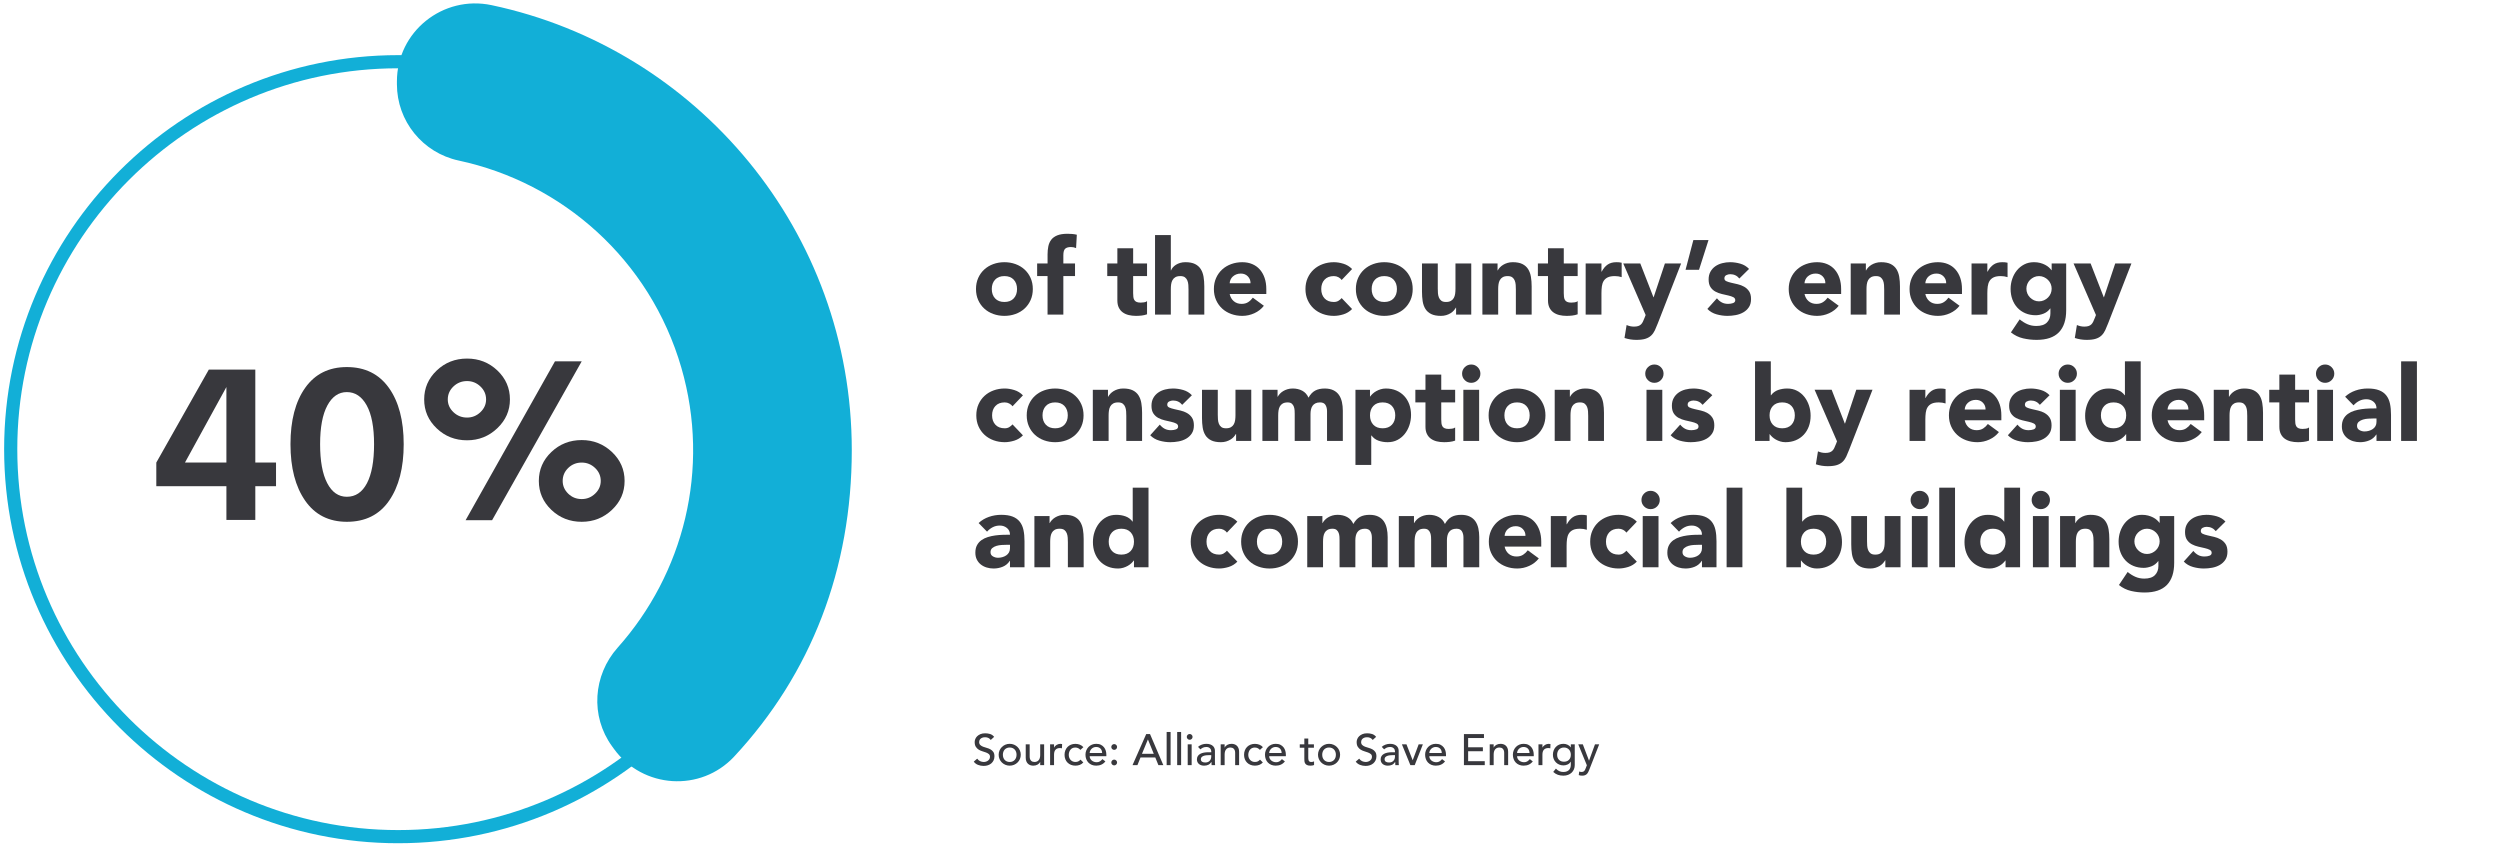 <?xml version="1.0" encoding="UTF-8"?> <svg xmlns="http://www.w3.org/2000/svg" id="a" width="570" height="195.427" viewBox="0 0 570 195.427"><defs><style>.b{fill:#12afd7;}.c{fill:#38383d;}</style></defs><path class="b" d="M90.496,18.575v.631c0,8.4,5.877,15.642,14.091,17.401,23.527,5.038,43.598,22.511,50.764,47.239,6.715,23.173,.452,47.026-14.505,63.793-5.641,6.324-6.28,15.655-1.299,22.511l.454,.625c6.566,9.038,19.774,9.895,27.389,1.721,17.537-18.824,26.817-42.78,26.817-69.859,0-49.875-35.206-91.527-82.122-101.461-11.11-2.352-21.589,6.043-21.589,17.399Z"></path><path class="b" d="M90.785,192.257C41.246,192.257,.942,151.953,.942,102.413S41.246,12.57,90.785,12.57s89.843,40.304,89.843,89.843-40.304,89.843-89.843,89.843Zm0-176.687C42.9,15.57,3.942,54.528,3.942,102.413s38.958,86.843,86.843,86.843,86.843-38.958,86.843-86.843S138.671,15.57,90.785,15.57Z"></path><g><path class="c" d="M62.934,105.465v5.391h-4.723v7.694h-6.591v-7.694h-15.983v-5.391l11.974-21.198h10.6v21.198h4.723Zm-20.762,0h9.447v-17.221l-9.447,17.221Z"></path><path class="c" d="M66.229,101.278c0-5.408,1.116-9.691,3.35-12.85,2.233-3.158,5.401-4.737,9.502-4.737,4.138,0,7.332,1.579,9.584,4.737,2.252,3.158,3.378,7.441,3.378,12.85,0,5.374-1.108,9.666-3.323,12.876-2.216,3.211-5.429,4.816-9.639,4.816-4.101,0-7.269-1.605-9.502-4.816-2.234-3.21-3.35-7.502-3.35-12.876Zm8.403-8.819c-1.099,2.041-1.648,4.981-1.648,8.819s.54,6.796,1.62,8.872c1.08,2.076,2.572,3.114,4.476,3.114,1.977,0,3.506-1.029,4.586-3.088,1.08-2.058,1.62-5.025,1.62-8.898s-.558-6.822-1.675-8.846c-1.117-2.023-2.628-3.036-4.531-3.036-1.868,0-3.35,1.021-4.449,3.062Z"></path><path class="c" d="M99.568,97.666c-1.904-1.814-2.856-4.012-2.856-6.595s.952-4.78,2.856-6.595c1.903-1.814,4.21-2.722,6.92-2.722s5.016,.908,6.92,2.722c1.903,1.815,2.856,4.013,2.856,6.595,0,2.547-.961,4.737-2.883,6.569-1.923,1.832-4.221,2.748-6.893,2.748-2.71,0-5.017-.907-6.92-2.722Zm2.526-6.595c0,1.117,.43,2.085,1.291,2.905,.86,.82,1.895,1.23,3.103,1.23,1.171,0,2.188-.41,3.048-1.23,.86-.82,1.291-1.788,1.291-2.905,0-1.152-.431-2.137-1.291-2.957-.861-.82-1.877-1.23-3.048-1.23-1.208,0-2.243,.41-3.103,1.23-.861,.821-1.291,1.806-1.291,2.957Zm4.064,27.532l20.377-36.221h6.097l-20.432,36.221h-6.042Zm19.553-2.355c-1.904-1.814-2.856-4.012-2.856-6.595s.952-4.78,2.856-6.595c1.903-1.814,4.21-2.722,6.92-2.722,2.672,0,4.971,.908,6.893,2.722,1.922,1.815,2.883,4.013,2.883,6.595s-.961,4.781-2.883,6.595c-1.923,1.815-4.221,2.722-6.893,2.722-2.71,0-5.017-.907-6.92-2.722Zm2.581-6.595c0,1.117,.42,2.085,1.263,2.905,.842,.821,1.868,1.23,3.076,1.23,1.171,0,2.188-.409,3.048-1.23,.86-.82,1.291-1.788,1.291-2.905,0-1.152-.431-2.137-1.291-2.957-.861-.819-1.877-1.23-3.048-1.23-1.208,0-2.234,.411-3.076,1.23-.843,.821-1.263,1.806-1.263,2.957Z"></path></g><g><path class="c" d="M222.525,65.9c0-.928,.168-1.768,.504-2.52,.336-.752,.796-1.395,1.38-1.932,.584-.536,1.272-.948,2.064-1.236s1.636-.432,2.532-.432c.895,0,1.739,.144,2.531,.432s1.48,.7,2.064,1.236c.584,.537,1.044,1.18,1.38,1.932,.336,.752,.504,1.592,.504,2.52,0,.928-.168,1.768-.504,2.52-.336,.752-.796,1.396-1.38,1.932s-1.272,.948-2.064,1.236c-.792,.288-1.636,.432-2.531,.432-.896,0-1.74-.144-2.532-.432-.792-.288-1.48-.7-2.064-1.236s-1.044-1.18-1.38-1.932c-.336-.752-.504-1.592-.504-2.52Zm3.601,0c0,.88,.252,1.592,.756,2.136s1.212,.816,2.124,.816,1.62-.272,2.124-.816,.756-1.256,.756-2.136c0-.88-.252-1.592-.756-2.136s-1.212-.816-2.124-.816-1.62,.273-2.124,.816-.756,1.256-.756,2.136Z"></path><path class="c" d="M238.844,62.948h-2.376v-2.88h2.376v-2.064c0-.64,.057-1.244,.169-1.812,.111-.568,.327-1.068,.647-1.5s.78-.771,1.38-1.02c.601-.248,1.388-.372,2.364-.372,.368,0,.728,.016,1.08,.048,.352,.032,.696,.088,1.032,.168l-.168,3.048c-.209-.08-.4-.14-.576-.18-.177-.04-.376-.06-.601-.06-.575,0-1.008,.124-1.296,.372-.288,.248-.432,.756-.432,1.524v1.848h2.664v2.88h-2.664v8.784h-3.601v-8.784Z"></path><path class="c" d="M261.524,62.948h-3.168v3.888c0,.32,.016,.612,.048,.876s.104,.492,.216,.684c.112,.192,.284,.34,.517,.444,.231,.104,.54,.156,.924,.156,.192,0,.444-.02,.756-.06,.312-.04,.548-.132,.708-.276v3c-.4,.144-.815,.24-1.248,.288-.432,.048-.856,.072-1.272,.072-.608,0-1.168-.065-1.681-.192-.512-.127-.96-.332-1.344-.612-.384-.28-.684-.644-.899-1.092-.217-.448-.324-.992-.324-1.632v-5.544h-2.305v-2.88h2.305v-3.456h3.6v3.456h3.168v2.88Z"></path><path class="c" d="M266.949,53.588v8.064h.048c.08-.224,.216-.448,.408-.672,.191-.224,.424-.424,.696-.6,.272-.176,.592-.32,.96-.432,.367-.111,.768-.168,1.199-.168,.912,0,1.648,.141,2.208,.42,.56,.28,.996,.668,1.309,1.164,.311,.496,.523,1.08,.636,1.752,.111,.672,.168,1.4,.168,2.184v6.432h-3.6v-5.712c0-.336-.013-.684-.036-1.044-.024-.36-.096-.692-.216-.996-.12-.304-.305-.552-.553-.744s-.604-.288-1.067-.288c-.465,0-.84,.084-1.128,.252-.288,.169-.509,.393-.66,.672-.152,.28-.252,.596-.3,.948-.048,.352-.072,.72-.072,1.104v5.808h-3.6v-18.144h3.6Z"></path><path class="c" d="M288.164,69.716c-.575,.736-1.304,1.304-2.184,1.704s-1.792,.6-2.736,.6c-.895,0-1.739-.144-2.531-.432-.792-.288-1.48-.7-2.064-1.236s-1.044-1.18-1.38-1.932c-.336-.752-.504-1.592-.504-2.52,0-.928,.168-1.768,.504-2.52,.336-.752,.796-1.395,1.38-1.932,.584-.536,1.272-.948,2.064-1.236s1.636-.432,2.531-.432c.832,0,1.588,.144,2.269,.432,.68,.288,1.256,.7,1.728,1.236,.472,.537,.836,1.18,1.093,1.932,.255,.752,.384,1.592,.384,2.52v1.128h-8.352c.144,.688,.456,1.236,.936,1.644,.479,.408,1.071,.612,1.775,.612,.592,0,1.093-.132,1.5-.396,.408-.264,.765-.604,1.068-1.02l2.519,1.848Zm-3.048-5.136c.016-.608-.184-1.128-.6-1.56s-.952-.648-1.608-.648c-.399,0-.752,.064-1.056,.192-.304,.128-.565,.292-.78,.492s-.384,.432-.504,.696-.189,.54-.204,.828h4.752Z"></path><path class="c" d="M305.9,63.836c-.176-.256-.424-.468-.744-.636-.32-.168-.664-.252-1.032-.252-.911,0-1.619,.273-2.124,.816-.504,.544-.756,1.256-.756,2.136,0,.88,.252,1.592,.756,2.136,.505,.544,1.213,.816,2.124,.816,.4,0,.744-.088,1.032-.264,.288-.176,.536-.384,.744-.624l2.376,2.496c-.56,.576-1.22,.98-1.98,1.212-.761,.232-1.484,.348-2.173,.348-.895,0-1.739-.144-2.531-.432-.792-.288-1.48-.7-2.064-1.236s-1.044-1.18-1.38-1.932c-.336-.752-.504-1.592-.504-2.52,0-.928,.168-1.768,.504-2.52,.336-.752,.796-1.395,1.38-1.932,.584-.536,1.272-.948,2.064-1.236s1.636-.432,2.531-.432c.689,0,1.412,.116,2.173,.348,.76,.232,1.419,.636,1.98,1.212l-2.376,2.496Z"></path><path class="c" d="M309.139,65.9c0-.928,.168-1.768,.504-2.52,.336-.752,.796-1.395,1.38-1.932,.584-.536,1.272-.948,2.064-1.236s1.636-.432,2.532-.432c.895,0,1.739,.144,2.531,.432s1.48,.7,2.064,1.236c.584,.537,1.044,1.18,1.38,1.932,.336,.752,.504,1.592,.504,2.52,0,.928-.168,1.768-.504,2.52-.336,.752-.796,1.396-1.38,1.932s-1.272,.948-2.064,1.236c-.792,.288-1.636,.432-2.531,.432-.896,0-1.74-.144-2.532-.432-.792-.288-1.48-.7-2.064-1.236s-1.044-1.18-1.38-1.932c-.336-.752-.504-1.592-.504-2.52Zm3.601,0c0,.88,.252,1.592,.756,2.136s1.212,.816,2.124,.816,1.62-.272,2.124-.816,.756-1.256,.756-2.136c0-.88-.252-1.592-.756-2.136s-1.212-.816-2.124-.816-1.62,.273-2.124,.816-.756,1.256-.756,2.136Z"></path><path class="c" d="M335.443,71.732h-3.456v-1.584h-.048c-.128,.224-.292,.448-.492,.672-.2,.224-.443,.424-.731,.6-.288,.176-.616,.32-.984,.432-.368,.111-.768,.168-1.2,.168-.912,0-1.652-.141-2.22-.42-.568-.28-1.008-.668-1.32-1.164-.311-.496-.519-1.08-.624-1.752-.103-.672-.155-1.4-.155-2.184v-6.432h3.6v5.712c0,.336,.012,.684,.036,1.044,.023,.36,.096,.692,.216,.996,.12,.304,.304,.552,.552,.744s.604,.288,1.068,.288c.464,0,.84-.084,1.128-.252s.508-.392,.66-.672c.151-.28,.252-.596,.3-.948,.048-.352,.072-.72,.072-1.104v-5.808h3.6v11.664Z"></path><path class="c" d="M337.987,60.068h3.455v1.584h.049c.111-.224,.272-.448,.479-.672s.456-.424,.744-.6c.288-.176,.616-.32,.984-.432,.367-.111,.768-.168,1.199-.168,.912,0,1.648,.141,2.208,.42,.56,.28,.996,.668,1.309,1.164,.311,.496,.523,1.08,.636,1.752,.111,.672,.168,1.4,.168,2.184v6.432h-3.6v-5.712c0-.336-.013-.684-.036-1.044-.024-.36-.096-.692-.216-.996-.12-.304-.305-.552-.553-.744s-.604-.288-1.067-.288c-.465,0-.84,.084-1.128,.252-.288,.169-.509,.393-.66,.672-.152,.28-.252,.596-.3,.948-.048,.352-.072,.72-.072,1.104v5.808h-3.6v-11.664Z"></path><path class="c" d="M359.707,62.948h-3.168v3.888c0,.32,.016,.612,.048,.876s.104,.492,.216,.684c.112,.192,.284,.34,.517,.444,.231,.104,.54,.156,.924,.156,.192,0,.444-.02,.756-.06,.312-.04,.548-.132,.708-.276v3c-.4,.144-.815,.24-1.248,.288-.432,.048-.856,.072-1.272,.072-.608,0-1.168-.065-1.681-.192-.512-.127-.96-.332-1.344-.612-.384-.28-.684-.644-.899-1.092-.217-.448-.324-.992-.324-1.632v-5.544h-2.305v-2.88h2.305v-3.456h3.6v3.456h3.168v2.88Z"></path><path class="c" d="M361.531,60.068h3.6v1.872h.048c.384-.72,.84-1.26,1.368-1.62,.528-.36,1.191-.54,1.992-.54,.207,0,.416,.008,.624,.024,.207,.016,.399,.048,.576,.096v3.288c-.257-.08-.509-.14-.757-.18-.248-.04-.508-.06-.779-.06-.689,0-1.232,.096-1.633,.288-.399,.192-.708,.46-.924,.804-.216,.344-.355,.756-.42,1.236-.064,.48-.096,1.008-.096,1.584v4.872h-3.6v-11.664Z"></path><path class="c" d="M378.019,73.629c-.24,.623-.473,1.176-.696,1.655-.225,.48-.508,.884-.852,1.212-.345,.328-.78,.576-1.309,.744-.527,.168-1.224,.252-2.088,.252-.928,0-1.824-.144-2.688-.432l.479-2.952c.544,.24,1.105,.36,1.68,.36,.4,0,.729-.045,.984-.133s.468-.216,.636-.384,.309-.372,.42-.611c.112-.24,.232-.52,.36-.841l.264-.672-5.111-11.76h3.888l3,7.704h.048l2.568-7.704h3.696l-5.28,13.56Z"></path><path class="c" d="M387.379,61.508h-3.072l1.776-6.768h3.456l-2.16,6.768Z"></path><path class="c" d="M396.571,63.5c-.528-.656-1.224-.984-2.088-.984-.305,0-.601,.072-.888,.216-.288,.144-.433,.392-.433,.744,0,.288,.147,.5,.444,.636,.296,.136,.672,.256,1.128,.36s.943,.216,1.464,.336c.519,.12,1.008,.308,1.464,.564s.832,.604,1.128,1.044,.444,1.028,.444,1.764c0,.752-.164,1.372-.492,1.86-.328,.488-.748,.88-1.26,1.176-.513,.296-1.089,.504-1.728,.625-.64,.119-1.272,.18-1.895,.18-.816,0-1.641-.116-2.472-.348-.833-.232-1.536-.644-2.112-1.236l2.184-2.424c.336,.416,.708,.732,1.116,.948s.884,.324,1.428,.324c.416,0,.792-.06,1.128-.18s.504-.34,.504-.66c0-.304-.147-.532-.443-.684-.297-.152-.672-.28-1.128-.384s-.944-.216-1.464-.336c-.52-.12-1.009-.3-1.465-.54-.455-.24-.832-.58-1.128-1.02-.296-.44-.443-1.028-.443-1.764,0-.688,.14-1.28,.42-1.776,.279-.496,.647-.904,1.103-1.224,.456-.32,.981-.556,1.572-.708,.592-.152,1.191-.228,1.8-.228,.769,0,1.544,.112,2.328,.336,.784,.225,1.448,.624,1.992,1.2l-2.208,2.184Z"></path><path class="c" d="M419.226,69.716c-.575,.736-1.304,1.304-2.184,1.704s-1.792,.6-2.736,.6c-.895,0-1.739-.144-2.531-.432-.792-.288-1.48-.7-2.064-1.236s-1.044-1.18-1.38-1.932c-.336-.752-.504-1.592-.504-2.52,0-.928,.168-1.768,.504-2.52,.336-.752,.796-1.395,1.38-1.932,.584-.536,1.272-.948,2.064-1.236s1.636-.432,2.531-.432c.832,0,1.588,.144,2.269,.432,.68,.288,1.256,.7,1.728,1.236,.472,.537,.836,1.18,1.093,1.932,.255,.752,.384,1.592,.384,2.52v1.128h-8.352c.144,.688,.456,1.236,.936,1.644,.479,.408,1.071,.612,1.775,.612,.592,0,1.093-.132,1.5-.396,.408-.264,.765-.604,1.068-1.02l2.519,1.848Zm-3.048-5.136c.016-.608-.184-1.128-.6-1.56s-.952-.648-1.608-.648c-.399,0-.752,.064-1.056,.192-.304,.128-.565,.292-.78,.492s-.384,.432-.504,.696-.189,.54-.204,.828h4.752Z"></path><path class="c" d="M421.963,60.068h3.455v1.584h.049c.111-.224,.272-.448,.479-.672s.456-.424,.744-.6c.288-.176,.616-.32,.984-.432,.367-.111,.768-.168,1.199-.168,.912,0,1.648,.141,2.208,.42,.56,.28,.996,.668,1.309,1.164,.311,.496,.523,1.08,.636,1.752,.111,.672,.168,1.4,.168,2.184v6.432h-3.6v-5.712c0-.336-.013-.684-.036-1.044-.024-.36-.096-.692-.216-.996-.12-.304-.305-.552-.553-.744s-.604-.288-1.067-.288c-.465,0-.84,.084-1.128,.252-.288,.169-.509,.393-.66,.672-.152,.28-.252,.596-.3,.948-.048,.352-.072,.72-.072,1.104v5.808h-3.6v-11.664Z"></path><path class="c" d="M446.777,69.716c-.575,.736-1.304,1.304-2.184,1.704s-1.792,.6-2.736,.6c-.895,0-1.739-.144-2.531-.432-.792-.288-1.48-.7-2.064-1.236s-1.044-1.18-1.38-1.932c-.336-.752-.504-1.592-.504-2.52,0-.928,.168-1.768,.504-2.52,.336-.752,.796-1.395,1.38-1.932,.584-.536,1.272-.948,2.064-1.236s1.636-.432,2.531-.432c.832,0,1.588,.144,2.269,.432,.68,.288,1.256,.7,1.728,1.236,.472,.537,.836,1.18,1.093,1.932,.255,.752,.384,1.592,.384,2.52v1.128h-8.352c.144,.688,.456,1.236,.936,1.644,.479,.408,1.071,.612,1.775,.612,.592,0,1.093-.132,1.5-.396,.408-.264,.765-.604,1.068-1.02l2.519,1.848Zm-3.048-5.136c.016-.608-.184-1.128-.6-1.56s-.952-.648-1.608-.648c-.399,0-.752,.064-1.056,.192-.304,.128-.565,.292-.78,.492s-.384,.432-.504,.696-.189,.54-.204,.828h4.752Z"></path><path class="c" d="M449.514,60.068h3.6v1.872h.048c.384-.72,.84-1.26,1.368-1.62,.528-.36,1.191-.54,1.992-.54,.207,0,.416,.008,.624,.024,.207,.016,.399,.048,.576,.096v3.288c-.257-.08-.509-.14-.757-.18-.248-.04-.508-.06-.779-.06-.689,0-1.232,.096-1.633,.288-.399,.192-.708,.46-.924,.804-.216,.344-.355,.756-.42,1.236-.064,.48-.096,1.008-.096,1.584v4.872h-3.6v-11.664Z"></path><path class="c" d="M471.089,70.748c0,2.208-.556,3.883-1.668,5.028-1.112,1.144-2.804,1.716-5.076,1.716-1.04,0-2.063-.116-3.071-.348-1.008-.232-1.937-.685-2.784-1.356l1.992-2.976c.56,.464,1.147,.832,1.764,1.103,.616,.273,1.292,.408,2.028,.408,1.103,0,1.916-.268,2.436-.804s.78-1.221,.78-2.052v-1.128h-.048c-.417,.56-.933,.957-1.548,1.188-.616,.231-1.196,.348-1.74,.348-.864,0-1.648-.147-2.353-.443s-1.308-.712-1.812-1.248-.893-1.172-1.164-1.908c-.273-.736-.408-1.544-.408-2.424,0-.768,.124-1.52,.372-2.256,.248-.735,.6-1.383,1.056-1.944,.456-.56,1.012-1.012,1.668-1.356,.656-.344,1.4-.516,2.232-.516,.512,0,.98,.057,1.404,.168,.424,.112,.804,.256,1.14,.432,.336,.176,.624,.372,.864,.588,.24,.216,.432,.428,.576,.636h.048v-1.536h3.312v10.68Zm-9.071-4.92c0,.384,.071,.748,.216,1.092,.144,.344,.348,.648,.611,.912,.265,.264,.568,.476,.912,.636,.344,.16,.724,.24,1.141,.24,.399,0,.775-.08,1.128-.24,.352-.16,.66-.372,.924-.636,.264-.264,.468-.568,.612-.912,.144-.344,.216-.708,.216-1.092,0-.384-.072-.748-.216-1.092-.144-.344-.349-.648-.612-.912-.264-.264-.572-.476-.924-.636-.352-.16-.729-.24-1.128-.24-.417,0-.797,.081-1.141,.24-.344,.16-.647,.372-.912,.636-.264,.264-.468,.568-.611,.912-.144,.344-.216,.708-.216,1.092Z"></path><path class="c" d="M480.69,73.629c-.24,.623-.473,1.176-.696,1.655-.225,.48-.508,.884-.852,1.212-.345,.328-.78,.576-1.309,.744-.527,.168-1.224,.252-2.088,.252-.928,0-1.824-.144-2.688-.432l.479-2.952c.544,.24,1.105,.36,1.68,.36,.4,0,.729-.045,.984-.133s.468-.216,.636-.384,.309-.372,.42-.611c.112-.24,.232-.52,.36-.841l.264-.672-5.111-11.76h3.888l3,7.704h.048l2.568-7.704h3.696l-5.28,13.56Z"></path><path class="c" d="M230.853,92.636c-.176-.255-.424-.468-.744-.636s-.664-.252-1.032-.252c-.911,0-1.619,.273-2.124,.816-.504,.544-.756,1.256-.756,2.136s.252,1.592,.756,2.136c.505,.544,1.213,.816,2.124,.816,.4,0,.744-.088,1.032-.264,.288-.177,.536-.385,.744-.624l2.376,2.495c-.56,.576-1.22,.981-1.98,1.213-.761,.231-1.484,.348-2.173,.348-.895,0-1.739-.144-2.531-.432-.792-.288-1.48-.7-2.064-1.236s-1.044-1.18-1.38-1.932-.504-1.593-.504-2.521,.168-1.768,.504-2.519,.796-1.397,1.38-1.933,1.272-.948,2.064-1.235c.792-.288,1.636-.433,2.531-.433,.689,0,1.412,.116,2.173,.349,.76,.231,1.419,.636,1.98,1.212l-2.376,2.495Z"></path><path class="c" d="M234.093,94.7c0-.928,.168-1.768,.504-2.519s.796-1.397,1.38-1.933,1.272-.948,2.064-1.235c.792-.288,1.636-.433,2.532-.433,.895,0,1.739,.144,2.531,.433,.792,.287,1.48,.699,2.064,1.235s1.044,1.181,1.38,1.933,.504,1.592,.504,2.519-.168,1.769-.504,2.521-.796,1.395-1.38,1.932-1.272,.948-2.064,1.236c-.792,.287-1.636,.432-2.531,.432-.896,0-1.74-.144-2.532-.432-.792-.288-1.48-.7-2.064-1.236s-1.044-1.18-1.38-1.932-.504-1.593-.504-2.521Zm3.601,0c0,.88,.252,1.592,.756,2.136s1.212,.816,2.124,.816,1.62-.273,2.124-.816,.756-1.256,.756-2.136-.252-1.592-.756-2.136-1.212-.816-2.124-.816-1.62,.273-2.124,.816-.756,1.256-.756,2.136Z"></path><path class="c" d="M249.165,88.868h3.455v1.584h.049c.111-.224,.272-.447,.479-.672,.208-.224,.456-.424,.744-.6,.288-.177,.616-.32,.984-.433,.367-.111,.768-.168,1.199-.168,.912,0,1.648,.141,2.208,.42,.56,.28,.996,.669,1.309,1.164,.311,.496,.523,1.08,.636,1.752,.111,.672,.168,1.4,.168,2.185v6.432h-3.6v-5.712c0-.336-.013-.685-.036-1.044-.024-.36-.096-.692-.216-.996s-.305-.552-.553-.744-.604-.288-1.067-.288c-.465,0-.84,.084-1.128,.252s-.509,.393-.66,.672c-.152,.28-.252,.597-.3,.948-.048,.352-.072,.72-.072,1.105v5.808h-3.6v-11.664Z"></path><path class="c" d="M269.541,92.3c-.528-.655-1.224-.983-2.088-.983-.305,0-.601,.072-.888,.216-.288,.144-.433,.393-.433,.744,0,.288,.147,.5,.444,.636,.296,.137,.672,.256,1.128,.36s.943,.216,1.464,.336c.519,.12,1.008,.308,1.464,.564,.456,.257,.832,.605,1.128,1.044,.296,.44,.444,1.028,.444,1.765,0,.752-.164,1.372-.492,1.859-.328,.488-.748,.881-1.26,1.177-.513,.296-1.089,.504-1.728,.624-.64,.119-1.272,.18-1.895,.18-.816,0-1.641-.116-2.472-.348-.833-.232-1.536-.644-2.112-1.236l2.184-2.424c.336,.416,.708,.731,1.116,.947,.408,.217,.884,.324,1.428,.324,.416,0,.792-.06,1.128-.18s.504-.34,.504-.66c0-.304-.147-.531-.443-.684-.297-.152-.672-.28-1.128-.385-.456-.103-.944-.216-1.464-.336-.52-.119-1.009-.3-1.465-.54-.455-.239-.832-.579-1.128-1.02-.296-.44-.443-1.028-.443-1.764,0-.689,.14-1.28,.42-1.776,.279-.496,.647-.903,1.103-1.224s.981-.556,1.572-.708,1.191-.229,1.8-.229c.769,0,1.544,.112,2.328,.336,.784,.225,1.448,.624,1.992,1.2l-2.208,2.184Z"></path><path class="c" d="M285.285,100.532h-3.456v-1.584h-.048c-.128,.225-.292,.448-.492,.672-.2,.225-.443,.424-.731,.601-.288,.176-.616,.319-.984,.432-.368,.111-.768,.168-1.2,.168-.912,0-1.652-.141-2.22-.42-.568-.28-1.008-.668-1.32-1.164-.311-.496-.519-1.08-.624-1.752-.103-.672-.155-1.4-.155-2.185v-6.432h3.6v5.712c0,.336,.012,.685,.036,1.044,.023,.36,.096,.692,.216,.996,.12,.305,.304,.552,.552,.744s.604,.288,1.068,.288c.464,0,.84-.084,1.128-.252s.508-.392,.66-.672c.151-.28,.252-.596,.3-.948,.048-.352,.072-.72,.072-1.105v-5.808h3.6v11.664Z"></path><path class="c" d="M287.829,88.868h3.455v1.584h.049c.111-.224,.272-.447,.479-.672,.208-.224,.456-.424,.744-.6,.288-.177,.616-.32,.984-.433,.367-.111,.768-.168,1.199-.168,.816,0,1.54,.168,2.173,.504,.632,.336,1.107,.864,1.428,1.584,.416-.752,.92-1.287,1.512-1.607s1.32-.48,2.185-.48c.783,0,1.443,.132,1.98,.397,.536,.264,.96,.624,1.272,1.08,.311,.456,.535,.992,.672,1.607,.136,.616,.204,1.276,.204,1.98v6.888h-3.601v-6.792c0-.544-.116-1.012-.348-1.404-.232-.392-.644-.588-1.236-.588-.416,0-.764,.068-1.044,.204s-.504,.324-.672,.565c-.168,.239-.288,.519-.36,.84-.071,.32-.107,.656-.107,1.008v6.168h-3.601v-6.168c0-.208-.008-.464-.023-.768-.017-.305-.072-.592-.168-.864-.097-.273-.252-.504-.468-.696-.217-.192-.532-.288-.948-.288-.465,0-.84,.084-1.128,.252s-.509,.393-.66,.672c-.152,.28-.252,.597-.3,.948-.048,.352-.072,.72-.072,1.105v5.808h-3.6v-11.664Z"></path><path class="c" d="M309.045,88.868h3.312v1.536h.048c.144-.208,.332-.42,.565-.636,.231-.217,.504-.412,.815-.588,.312-.177,.652-.32,1.02-.433,.368-.111,.76-.168,1.176-.168,.864,0,1.647,.148,2.353,.444,.703,.296,1.308,.712,1.812,1.248s.892,1.172,1.164,1.908c.272,.735,.408,1.544,.408,2.424,0,.815-.124,1.596-.372,2.34s-.601,1.404-1.057,1.98c-.455,.576-1.012,1.036-1.668,1.381-.656,.344-1.399,.516-2.231,.516-.752,0-1.452-.116-2.101-.348-.647-.232-1.18-.628-1.596-1.188h-.048v6.72h-3.6v-17.136Zm3.312,5.832c0,.88,.252,1.592,.756,2.136s1.212,.816,2.124,.816,1.62-.273,2.124-.816,.756-1.256,.756-2.136-.252-1.592-.756-2.136-1.212-.816-2.124-.816-1.62,.273-2.124,.816-.756,1.256-.756,2.136Z"></path><path class="c" d="M331.772,91.748h-3.168v3.888c0,.32,.016,.612,.048,.877,.032,.264,.104,.491,.216,.684,.112,.192,.284,.34,.517,.444,.231,.103,.54,.155,.924,.155,.192,0,.444-.019,.756-.06,.312-.04,.548-.132,.708-.276v3c-.4,.144-.815,.24-1.248,.288-.432,.048-.856,.072-1.272,.072-.608,0-1.168-.065-1.681-.192-.512-.128-.96-.332-1.344-.611-.384-.28-.684-.644-.899-1.093-.217-.447-.324-.991-.324-1.632v-5.544h-2.305v-2.88h2.305v-3.456h3.6v3.456h3.168v2.88Z"></path><path class="c" d="M333.356,85.196c0-.576,.204-1.068,.611-1.476,.408-.408,.9-.612,1.477-.612s1.068,.204,1.476,.612c.408,.407,.612,.899,.612,1.476s-.204,1.068-.612,1.476c-.407,.408-.899,.612-1.476,.612s-1.068-.204-1.477-.612c-.407-.407-.611-.899-.611-1.476Zm.288,3.672h3.6v11.664h-3.6v-11.664Z"></path><path class="c" d="M339.404,94.7c0-.928,.168-1.768,.504-2.519s.796-1.397,1.38-1.933,1.272-.948,2.064-1.235c.792-.288,1.636-.433,2.532-.433,.895,0,1.739,.144,2.531,.433,.792,.287,1.48,.699,2.064,1.235s1.044,1.181,1.38,1.933,.504,1.592,.504,2.519-.168,1.769-.504,2.521-.796,1.395-1.38,1.932-1.272,.948-2.064,1.236c-.792,.287-1.636,.432-2.531,.432-.896,0-1.74-.144-2.532-.432-.792-.288-1.48-.7-2.064-1.236s-1.044-1.18-1.38-1.932-.504-1.593-.504-2.521Zm3.601,0c0,.88,.252,1.592,.756,2.136s1.212,.816,2.124,.816,1.62-.273,2.124-.816,.756-1.256,.756-2.136-.252-1.592-.756-2.136-1.212-.816-2.124-.816-1.62,.273-2.124,.816-.756,1.256-.756,2.136Z"></path><path class="c" d="M354.475,88.868h3.455v1.584h.049c.111-.224,.272-.447,.479-.672,.208-.224,.456-.424,.744-.6,.288-.177,.616-.32,.984-.433,.367-.111,.768-.168,1.199-.168,.912,0,1.648,.141,2.208,.42,.56,.28,.996,.669,1.309,1.164,.311,.496,.523,1.08,.636,1.752,.111,.672,.168,1.4,.168,2.185v6.432h-3.6v-5.712c0-.336-.013-.685-.036-1.044-.024-.36-.096-.692-.216-.996s-.305-.552-.553-.744-.604-.288-1.067-.288c-.465,0-.84,.084-1.128,.252s-.509,.393-.66,.672c-.152,.28-.252,.597-.3,.948-.048,.352-.072,.72-.072,1.105v5.808h-3.6v-11.664Z"></path><path class="c" d="M375.115,85.196c0-.576,.204-1.068,.611-1.476,.408-.408,.9-.612,1.477-.612s1.068,.204,1.476,.612c.408,.407,.612,.899,.612,1.476s-.204,1.068-.612,1.476c-.407,.408-.899,.612-1.476,.612s-1.068-.204-1.477-.612c-.407-.407-.611-.899-.611-1.476Zm.288,3.672h3.6v11.664h-3.6v-11.664Z"></path><path class="c" d="M388.195,92.3c-.528-.655-1.224-.983-2.088-.983-.305,0-.601,.072-.888,.216-.288,.144-.433,.393-.433,.744,0,.288,.147,.5,.444,.636,.296,.137,.672,.256,1.128,.36s.943,.216,1.464,.336c.519,.12,1.008,.308,1.464,.564,.456,.257,.832,.605,1.128,1.044,.296,.44,.444,1.028,.444,1.765,0,.752-.164,1.372-.492,1.859-.328,.488-.748,.881-1.26,1.177-.513,.296-1.089,.504-1.728,.624-.64,.119-1.272,.18-1.895,.18-.816,0-1.641-.116-2.472-.348-.833-.232-1.536-.644-2.112-1.236l2.184-2.424c.336,.416,.708,.731,1.116,.947,.408,.217,.884,.324,1.428,.324,.416,0,.792-.06,1.128-.18s.504-.34,.504-.66c0-.304-.147-.531-.443-.684-.297-.152-.672-.28-1.128-.385-.456-.103-.944-.216-1.464-.336-.52-.119-1.009-.3-1.465-.54-.455-.239-.832-.579-1.128-1.02-.296-.44-.443-1.028-.443-1.764,0-.689,.14-1.28,.42-1.776,.279-.496,.647-.903,1.103-1.224s.981-.556,1.572-.708,1.191-.229,1.8-.229c.769,0,1.544,.112,2.328,.336,.784,.225,1.448,.624,1.992,1.2l-2.208,2.184Z"></path><path class="c" d="M400.147,82.388h3.6v7.728h.048c.416-.56,.948-.956,1.596-1.188,.648-.232,1.349-.349,2.101-.349,.832,0,1.575,.172,2.231,.517,.656,.344,1.213,.804,1.668,1.38,.456,.575,.809,1.235,1.057,1.98s.372,1.524,.372,2.34c0,.881-.137,1.688-.408,2.425-.273,.735-.66,1.372-1.164,1.907-.504,.536-1.108,.952-1.812,1.248-.705,.296-1.488,.444-2.353,.444-.416,0-.808-.057-1.176-.168-.368-.112-.708-.256-1.02-.432-.311-.177-.584-.372-.815-.589-.232-.216-.42-.428-.565-.636h-.048v1.536h-3.312v-18.144Zm3.312,12.312c0,.88,.252,1.592,.756,2.136s1.212,.816,2.124,.816,1.62-.273,2.124-.816,.756-1.256,.756-2.136-.252-1.592-.756-2.136-1.212-.816-2.124-.816-1.62,.273-2.124,.816-.756,1.256-.756,2.136Z"></path><path class="c" d="M421.65,102.428c-.24,.623-.473,1.176-.696,1.655-.225,.48-.508,.884-.852,1.212-.345,.328-.78,.576-1.309,.744-.527,.168-1.224,.252-2.088,.252-.928,0-1.824-.144-2.688-.432l.479-2.952c.544,.24,1.105,.36,1.68,.36,.4,0,.729-.045,.984-.133s.468-.216,.636-.384,.309-.372,.42-.611c.112-.24,.232-.52,.36-.841l.264-.672-5.111-11.76h3.888l3,7.704h.048l2.568-7.704h3.696l-5.28,13.56Z"></path><path class="c" d="M435.379,88.868h3.6v1.872h.048c.384-.72,.84-1.26,1.368-1.62s1.191-.54,1.992-.54c.207,0,.416,.009,.624,.024,.207,.016,.399,.048,.576,.096v3.288c-.257-.08-.509-.14-.757-.18s-.508-.06-.779-.06c-.689,0-1.232,.096-1.633,.288-.399,.192-.708,.46-.924,.804-.216,.345-.355,.757-.42,1.236-.064,.48-.096,1.008-.096,1.584v4.872h-3.6v-11.664Z"></path><path class="c" d="M455.754,98.516c-.575,.735-1.304,1.304-2.184,1.704-.88,.399-1.792,.6-2.736,.6-.895,0-1.739-.144-2.531-.432-.792-.288-1.48-.7-2.064-1.236s-1.044-1.18-1.38-1.932-.504-1.593-.504-2.521,.168-1.768,.504-2.519,.796-1.397,1.38-1.933,1.272-.948,2.064-1.235c.792-.288,1.636-.433,2.531-.433,.832,0,1.588,.144,2.269,.433,.68,.287,1.256,.699,1.728,1.235s.836,1.181,1.093,1.933c.255,.752,.384,1.592,.384,2.519v1.128h-8.352c.144,.689,.456,1.236,.936,1.645,.479,.407,1.071,.611,1.775,.611,.592,0,1.093-.132,1.5-.396,.408-.265,.765-.604,1.068-1.02l2.519,1.849Zm-3.048-5.137c.016-.607-.184-1.128-.6-1.56s-.952-.648-1.608-.648c-.399,0-.752,.065-1.056,.192s-.565,.292-.78,.492-.384,.432-.504,.695c-.12,.265-.189,.54-.204,.828h4.752Z"></path><path class="c" d="M465.089,92.3c-.528-.655-1.224-.983-2.088-.983-.305,0-.601,.072-.888,.216-.288,.144-.433,.393-.433,.744,0,.288,.147,.5,.444,.636,.296,.137,.672,.256,1.128,.36s.943,.216,1.464,.336c.519,.12,1.008,.308,1.464,.564,.456,.257,.832,.605,1.128,1.044,.296,.44,.444,1.028,.444,1.765,0,.752-.164,1.372-.492,1.859-.328,.488-.748,.881-1.26,1.177-.513,.296-1.089,.504-1.728,.624-.64,.119-1.272,.18-1.895,.18-.816,0-1.641-.116-2.472-.348-.833-.232-1.536-.644-2.112-1.236l2.184-2.424c.336,.416,.708,.731,1.116,.947,.408,.217,.884,.324,1.428,.324,.416,0,.792-.06,1.128-.18s.504-.34,.504-.66c0-.304-.147-.531-.443-.684-.297-.152-.672-.28-1.128-.385-.456-.103-.944-.216-1.464-.336-.52-.119-1.009-.3-1.465-.54-.455-.239-.832-.579-1.128-1.02-.296-.44-.443-1.028-.443-1.764,0-.689,.14-1.28,.42-1.776,.279-.496,.647-.903,1.103-1.224s.981-.556,1.572-.708,1.191-.229,1.8-.229c.769,0,1.544,.112,2.328,.336,.784,.225,1.448,.624,1.992,1.2l-2.208,2.184Z"></path><path class="c" d="M469.362,85.196c0-.576,.204-1.068,.611-1.476,.408-.408,.9-.612,1.477-.612s1.068,.204,1.476,.612c.408,.407,.612,.899,.612,1.476s-.204,1.068-.612,1.476c-.407,.408-.899,.612-1.476,.612s-1.068-.204-1.477-.612c-.407-.407-.611-.899-.611-1.476Zm.288,3.672h3.6v11.664h-3.6v-11.664Z"></path><path class="c" d="M488.082,100.532h-3.312v-1.536h-.048c-.144,.208-.333,.42-.565,.636-.232,.217-.504,.412-.815,.589-.312,.176-.656,.319-1.032,.432-.376,.111-.765,.168-1.164,.168-.864,0-1.648-.148-2.353-.444s-1.308-.712-1.812-1.248c-.504-.535-.893-1.172-1.164-1.907-.273-.736-.408-1.544-.408-2.425,0-.815,.124-1.596,.372-2.34s.6-1.404,1.056-1.98c.456-.576,1.012-1.036,1.668-1.38,.656-.345,1.4-.517,2.232-.517,.752,0,1.452,.116,2.1,.349,.648,.231,1.18,.628,1.597,1.188h.048v-7.728h3.6v18.144Zm-3.312-5.832c0-.88-.252-1.592-.756-2.136s-1.212-.816-2.124-.816-1.62,.273-2.124,.816-.756,1.256-.756,2.136,.252,1.592,.756,2.136,1.212,.816,2.124,.816,1.62-.273,2.124-.816,.756-1.256,.756-2.136Z"></path><path class="c" d="M502.001,98.516c-.575,.735-1.304,1.304-2.184,1.704-.88,.399-1.792,.6-2.736,.6-.895,0-1.739-.144-2.531-.432-.792-.288-1.48-.7-2.064-1.236s-1.044-1.18-1.38-1.932-.504-1.593-.504-2.521,.168-1.768,.504-2.519,.796-1.397,1.38-1.933,1.272-.948,2.064-1.235c.792-.288,1.636-.433,2.531-.433,.832,0,1.588,.144,2.269,.433,.68,.287,1.256,.699,1.728,1.235s.836,1.181,1.093,1.933c.255,.752,.384,1.592,.384,2.519v1.128h-8.352c.144,.689,.456,1.236,.936,1.645,.479,.407,1.071,.611,1.775,.611,.592,0,1.093-.132,1.5-.396,.408-.265,.765-.604,1.068-1.02l2.519,1.849Zm-3.048-5.137c.016-.607-.184-1.128-.6-1.56s-.952-.648-1.608-.648c-.399,0-.752,.065-1.056,.192s-.565,.292-.78,.492-.384,.432-.504,.695c-.12,.265-.189,.54-.204,.828h4.752Z"></path><path class="c" d="M504.738,88.868h3.455v1.584h.049c.111-.224,.272-.447,.479-.672,.208-.224,.456-.424,.744-.6,.288-.177,.616-.32,.984-.433,.367-.111,.768-.168,1.199-.168,.912,0,1.648,.141,2.208,.42,.56,.28,.996,.669,1.309,1.164,.311,.496,.523,1.08,.636,1.752,.111,.672,.168,1.4,.168,2.185v6.432h-3.6v-5.712c0-.336-.013-.685-.036-1.044-.024-.36-.096-.692-.216-.996s-.305-.552-.553-.744-.604-.288-1.067-.288c-.465,0-.84,.084-1.128,.252s-.509,.393-.66,.672c-.152,.28-.252,.597-.3,.948-.048,.352-.072,.72-.072,1.105v5.808h-3.6v-11.664Z"></path><path class="c" d="M526.457,91.748h-3.168v3.888c0,.32,.016,.612,.048,.877,.032,.264,.104,.491,.216,.684,.112,.192,.284,.34,.517,.444,.231,.103,.54,.155,.924,.155,.192,0,.444-.019,.756-.06,.312-.04,.548-.132,.708-.276v3c-.4,.144-.815,.24-1.248,.288-.432,.048-.856,.072-1.272,.072-.608,0-1.168-.065-1.681-.192-.512-.128-.96-.332-1.344-.611-.384-.28-.684-.644-.899-1.093-.217-.447-.324-.991-.324-1.632v-5.544h-2.305v-2.88h2.305v-3.456h3.6v3.456h3.168v2.88Z"></path><path class="c" d="M528.041,85.196c0-.576,.204-1.068,.611-1.476,.408-.408,.9-.612,1.477-.612s1.068,.204,1.476,.612c.408,.407,.612,.899,.612,1.476s-.204,1.068-.612,1.476c-.407,.408-.899,.612-1.476,.612s-1.068-.204-1.477-.612c-.407-.407-.611-.899-.611-1.476Zm.288,3.672h3.6v11.664h-3.6v-11.664Z"></path><path class="c" d="M541.841,99.068h-.048c-.4,.624-.933,1.072-1.596,1.344-.664,.273-1.364,.408-2.101,.408-.544,0-1.067-.076-1.571-.229-.504-.151-.948-.38-1.332-.684-.385-.304-.689-.68-.912-1.128-.225-.448-.336-.968-.336-1.56,0-.673,.123-1.24,.372-1.704,.247-.464,.584-.849,1.008-1.152s.907-.54,1.452-.708c.543-.168,1.107-.292,1.691-.372s1.168-.128,1.752-.144c.584-.017,1.124-.024,1.62-.024,0-.64-.228-1.147-.684-1.524-.456-.375-.996-.564-1.62-.564-.592,0-1.132,.124-1.62,.372s-.924,.588-1.308,1.02l-1.92-1.968c.672-.624,1.455-1.092,2.352-1.404,.895-.311,1.824-.468,2.784-.468,1.056,0,1.924,.132,2.603,.397,.681,.264,1.225,.651,1.632,1.164,.408,.512,.692,1.14,.853,1.884s.24,1.605,.24,2.58v5.928h-3.312v-1.464Zm-.888-3.648c-.273,0-.612,.013-1.02,.036-.407,.024-.8,.093-1.176,.204-.376,.112-.696,.28-.96,.504-.264,.225-.396,.536-.396,.936,0,.432,.184,.752,.552,.96s.752,.311,1.152,.311c.352,0,.691-.048,1.02-.144,.328-.097,.62-.232,.876-.408s.46-.399,.612-.672c.151-.273,.228-.592,.228-.96v-.769h-.888Z"></path><path class="c" d="M547.457,82.388h3.6v18.144h-3.6v-18.144Z"></path><path class="c" d="M230.277,127.868h-.048c-.4,.624-.933,1.072-1.596,1.344-.664,.273-1.364,.408-2.101,.408-.544,0-1.067-.076-1.571-.229-.504-.151-.948-.38-1.332-.684-.385-.304-.689-.68-.912-1.128-.225-.448-.336-.968-.336-1.56,0-.673,.123-1.24,.372-1.704,.247-.464,.584-.849,1.008-1.152s.907-.54,1.452-.708c.543-.168,1.107-.292,1.691-.372s1.168-.128,1.752-.144c.584-.017,1.124-.024,1.62-.024,0-.64-.228-1.147-.684-1.524-.456-.375-.996-.564-1.62-.564-.592,0-1.132,.124-1.62,.372s-.924,.588-1.308,1.02l-1.92-1.968c.672-.624,1.455-1.092,2.352-1.404,.895-.311,1.824-.468,2.784-.468,1.056,0,1.924,.132,2.603,.397,.681,.264,1.225,.651,1.632,1.164,.408,.512,.692,1.14,.853,1.884s.24,1.605,.24,2.58v5.928h-3.312v-1.464Zm-.888-3.648c-.273,0-.612,.013-1.02,.036-.407,.024-.8,.093-1.176,.204-.376,.112-.696,.28-.96,.504-.264,.225-.396,.536-.396,.936,0,.432,.184,.752,.552,.96s.752,.311,1.152,.311c.352,0,.691-.048,1.02-.144,.328-.097,.62-.232,.876-.408s.46-.399,.612-.672c.151-.273,.228-.592,.228-.96v-.769h-.888Z"></path><path class="c" d="M235.845,117.668h3.455v1.584h.049c.111-.224,.272-.447,.479-.672,.208-.224,.456-.424,.744-.6,.288-.177,.616-.32,.984-.433,.367-.111,.768-.168,1.199-.168,.912,0,1.648,.141,2.208,.42,.56,.28,.996,.669,1.309,1.164,.311,.496,.523,1.08,.636,1.752,.111,.672,.168,1.4,.168,2.185v6.432h-3.6v-5.712c0-.336-.013-.685-.036-1.044-.024-.36-.096-.692-.216-.996s-.305-.552-.553-.744-.604-.288-1.067-.288c-.465,0-.84,.084-1.128,.252s-.509,.393-.66,.672c-.152,.28-.252,.597-.3,.948-.048,.352-.072,.72-.072,1.105v5.808h-3.6v-11.664Z"></path><path class="c" d="M261.86,129.332h-3.312v-1.536h-.048c-.144,.208-.333,.42-.565,.636-.232,.217-.504,.412-.815,.589-.312,.176-.656,.319-1.032,.432-.376,.111-.765,.168-1.164,.168-.864,0-1.648-.148-2.353-.444s-1.308-.712-1.812-1.248c-.504-.535-.893-1.172-1.164-1.907-.273-.736-.408-1.544-.408-2.425,0-.815,.124-1.596,.372-2.34s.6-1.404,1.056-1.98c.456-.576,1.012-1.036,1.668-1.38,.656-.345,1.4-.517,2.232-.517,.752,0,1.452,.116,2.1,.349,.648,.231,1.18,.628,1.597,1.188h.048v-7.728h3.6v18.144Zm-3.312-5.832c0-.88-.252-1.592-.756-2.136s-1.212-.816-2.124-.816-1.62,.273-2.124,.816-.756,1.256-.756,2.136,.252,1.592,.756,2.136,1.212,.816,2.124,.816,1.62-.273,2.124-.816,.756-1.256,.756-2.136Z"></path><path class="c" d="M279.74,121.435c-.176-.255-.424-.468-.744-.636s-.664-.252-1.032-.252c-.911,0-1.619,.273-2.124,.816-.504,.544-.756,1.256-.756,2.136s.252,1.592,.756,2.136c.505,.544,1.213,.816,2.124,.816,.4,0,.744-.088,1.032-.264,.288-.177,.536-.385,.744-.624l2.376,2.495c-.56,.576-1.22,.981-1.98,1.213-.761,.231-1.484,.348-2.173,.348-.895,0-1.739-.144-2.531-.432-.792-.288-1.48-.7-2.064-1.236s-1.044-1.18-1.38-1.932-.504-1.593-.504-2.521,.168-1.768,.504-2.519,.796-1.397,1.38-1.933,1.272-.948,2.064-1.235c.792-.288,1.636-.433,2.531-.433,.689,0,1.412,.116,2.173,.349,.76,.231,1.419,.636,1.98,1.212l-2.376,2.495Z"></path><path class="c" d="M282.98,123.5c0-.928,.168-1.768,.504-2.519s.796-1.397,1.38-1.933,1.272-.948,2.064-1.235c.792-.288,1.636-.433,2.532-.433,.895,0,1.739,.144,2.531,.433,.792,.287,1.48,.699,2.064,1.235s1.044,1.181,1.38,1.933,.504,1.592,.504,2.519-.168,1.769-.504,2.521-.796,1.395-1.38,1.932-1.272,.948-2.064,1.236c-.792,.287-1.636,.432-2.531,.432-.896,0-1.74-.144-2.532-.432-.792-.288-1.48-.7-2.064-1.236s-1.044-1.18-1.38-1.932-.504-1.593-.504-2.521Zm3.601,0c0,.88,.252,1.592,.756,2.136s1.212,.816,2.124,.816,1.62-.273,2.124-.816,.756-1.256,.756-2.136-.252-1.592-.756-2.136-1.212-.816-2.124-.816-1.62,.273-2.124,.816-.756,1.256-.756,2.136Z"></path><path class="c" d="M298.052,117.668h3.455v1.584h.049c.111-.224,.272-.447,.479-.672,.208-.224,.456-.424,.744-.6,.288-.177,.616-.32,.984-.433,.367-.111,.768-.168,1.199-.168,.816,0,1.54,.168,2.173,.504,.632,.336,1.107,.864,1.428,1.584,.416-.752,.92-1.287,1.512-1.607s1.32-.48,2.185-.48c.783,0,1.443,.132,1.98,.397,.536,.264,.96,.624,1.272,1.08,.311,.456,.535,.992,.672,1.607,.136,.616,.204,1.276,.204,1.98v6.888h-3.601v-6.792c0-.544-.116-1.012-.348-1.404-.232-.392-.644-.588-1.236-.588-.416,0-.764,.068-1.044,.204s-.504,.324-.672,.565c-.168,.239-.288,.519-.36,.84-.071,.32-.107,.656-.107,1.008v6.168h-3.601v-6.168c0-.208-.008-.464-.023-.768-.017-.305-.072-.592-.168-.864-.097-.273-.252-.504-.468-.696-.217-.192-.532-.288-.948-.288-.465,0-.84,.084-1.128,.252s-.509,.393-.66,.672c-.152,.28-.252,.597-.3,.948-.048,.352-.072,.72-.072,1.105v5.808h-3.6v-11.664Z"></path><path class="c" d="M318.932,117.668h3.455v1.584h.049c.111-.224,.272-.447,.479-.672,.208-.224,.456-.424,.744-.6,.288-.177,.616-.32,.984-.433,.367-.111,.768-.168,1.199-.168,.816,0,1.54,.168,2.173,.504,.632,.336,1.107,.864,1.428,1.584,.416-.752,.92-1.287,1.512-1.607s1.32-.48,2.185-.48c.783,0,1.443,.132,1.98,.397,.536,.264,.96,.624,1.272,1.08,.311,.456,.535,.992,.672,1.607,.136,.616,.204,1.276,.204,1.98v6.888h-3.601v-6.792c0-.544-.116-1.012-.348-1.404-.232-.392-.644-.588-1.236-.588-.416,0-.764,.068-1.044,.204s-.504,.324-.672,.565c-.168,.239-.288,.519-.36,.84-.071,.32-.107,.656-.107,1.008v6.168h-3.601v-6.168c0-.208-.008-.464-.023-.768-.017-.305-.072-.592-.168-.864-.097-.273-.252-.504-.468-.696-.217-.192-.532-.288-.948-.288-.465,0-.84,.084-1.128,.252s-.509,.393-.66,.672c-.152,.28-.252,.597-.3,.948-.048,.352-.072,.72-.072,1.105v5.808h-3.6v-11.664Z"></path><path class="c" d="M350.851,127.316c-.575,.735-1.304,1.304-2.184,1.704-.88,.399-1.792,.6-2.736,.6-.895,0-1.739-.144-2.531-.432-.792-.288-1.48-.7-2.064-1.236s-1.044-1.18-1.38-1.932-.504-1.593-.504-2.521,.168-1.768,.504-2.519,.796-1.397,1.38-1.933,1.272-.948,2.064-1.235c.792-.288,1.636-.433,2.531-.433,.832,0,1.588,.144,2.269,.433,.68,.287,1.256,.699,1.728,1.235s.836,1.181,1.093,1.933c.255,.752,.384,1.592,.384,2.519v1.128h-8.352c.144,.689,.456,1.236,.936,1.645,.479,.407,1.071,.611,1.775,.611,.592,0,1.093-.132,1.5-.396,.408-.265,.765-.604,1.068-1.02l2.519,1.849Zm-3.048-5.137c.016-.607-.184-1.128-.6-1.56s-.952-.648-1.608-.648c-.399,0-.752,.065-1.056,.192s-.565,.292-.78,.492-.384,.432-.504,.695c-.12,.265-.189,.54-.204,.828h4.752Z"></path><path class="c" d="M353.588,117.668h3.6v1.872h.048c.384-.72,.84-1.26,1.368-1.62s1.191-.54,1.992-.54c.207,0,.416,.009,.624,.024,.207,.016,.399,.048,.576,.096v3.288c-.257-.08-.509-.14-.757-.18s-.508-.06-.779-.06c-.689,0-1.232,.096-1.633,.288-.399,.192-.708,.46-.924,.804-.216,.345-.355,.757-.42,1.236-.064,.48-.096,1.008-.096,1.584v4.872h-3.6v-11.664Z"></path><path class="c" d="M370.819,121.435c-.176-.255-.424-.468-.744-.636s-.664-.252-1.032-.252c-.911,0-1.619,.273-2.124,.816-.504,.544-.756,1.256-.756,2.136s.252,1.592,.756,2.136c.505,.544,1.213,.816,2.124,.816,.4,0,.744-.088,1.032-.264,.288-.177,.536-.385,.744-.624l2.376,2.495c-.56,.576-1.22,.981-1.98,1.213-.761,.231-1.484,.348-2.173,.348-.895,0-1.739-.144-2.531-.432-.792-.288-1.48-.7-2.064-1.236s-1.044-1.18-1.38-1.932-.504-1.593-.504-2.521,.168-1.768,.504-2.519,.796-1.397,1.38-1.933,1.272-.948,2.064-1.235c.792-.288,1.636-.433,2.531-.433,.689,0,1.412,.116,2.173,.349,.76,.231,1.419,.636,1.98,1.212l-2.376,2.495Z"></path><path class="c" d="M374.252,113.996c0-.576,.204-1.068,.611-1.476,.408-.408,.9-.612,1.477-.612s1.068,.204,1.476,.612c.408,.407,.612,.899,.612,1.476s-.204,1.068-.612,1.476c-.407,.408-.899,.612-1.476,.612s-1.068-.204-1.477-.612c-.407-.407-.611-.899-.611-1.476Zm.288,3.672h3.6v11.664h-3.6v-11.664Z"></path><path class="c" d="M388.05,127.868h-.048c-.4,.624-.933,1.072-1.596,1.344-.664,.273-1.364,.408-2.101,.408-.544,0-1.067-.076-1.571-.229-.504-.151-.948-.38-1.332-.684-.385-.304-.689-.68-.912-1.128-.225-.448-.336-.968-.336-1.56,0-.673,.123-1.24,.372-1.704,.247-.464,.584-.849,1.008-1.152s.907-.54,1.452-.708c.543-.168,1.107-.292,1.691-.372s1.168-.128,1.752-.144c.584-.017,1.124-.024,1.62-.024,0-.64-.228-1.147-.684-1.524-.456-.375-.996-.564-1.62-.564-.592,0-1.132,.124-1.62,.372s-.924,.588-1.308,1.02l-1.92-1.968c.672-.624,1.455-1.092,2.352-1.404,.895-.311,1.824-.468,2.784-.468,1.056,0,1.924,.132,2.603,.397,.681,.264,1.225,.651,1.632,1.164,.408,.512,.692,1.14,.853,1.884s.24,1.605,.24,2.58v5.928h-3.312v-1.464Zm-.888-3.648c-.273,0-.612,.013-1.02,.036-.407,.024-.8,.093-1.176,.204-.376,.112-.696,.28-.96,.504-.264,.225-.396,.536-.396,.936,0,.432,.184,.752,.552,.96s.752,.311,1.152,.311c.352,0,.691-.048,1.02-.144,.328-.097,.62-.232,.876-.408s.46-.399,.612-.672c.151-.273,.228-.592,.228-.96v-.769h-.888Z"></path><path class="c" d="M393.668,111.188h3.6v18.144h-3.6v-18.144Z"></path><path class="c" d="M407.298,111.188h3.6v7.728h.048c.416-.56,.948-.956,1.596-1.188,.648-.232,1.349-.349,2.101-.349,.832,0,1.575,.172,2.231,.517,.656,.344,1.213,.804,1.668,1.38,.456,.575,.809,1.235,1.057,1.98s.372,1.524,.372,2.34c0,.881-.137,1.688-.408,2.425-.273,.735-.66,1.372-1.164,1.907-.504,.536-1.108,.952-1.812,1.248-.705,.296-1.488,.444-2.353,.444-.416,0-.808-.057-1.176-.168-.368-.112-.708-.256-1.02-.432-.311-.177-.584-.372-.815-.589-.232-.216-.42-.428-.565-.636h-.048v1.536h-3.312v-18.144Zm3.312,12.312c0,.88,.252,1.592,.756,2.136s1.212,.816,2.124,.816,1.62-.273,2.124-.816,.756-1.256,.756-2.136-.252-1.592-.756-2.136-1.212-.816-2.124-.816-1.62,.273-2.124,.816-.756,1.256-.756,2.136Z"></path><path class="c" d="M433.314,129.332h-3.456v-1.584h-.048c-.128,.225-.292,.448-.492,.672-.2,.225-.443,.424-.731,.601-.288,.176-.616,.319-.984,.432-.368,.111-.768,.168-1.2,.168-.912,0-1.652-.141-2.22-.42-.568-.28-1.008-.668-1.32-1.164-.311-.496-.519-1.08-.624-1.752-.103-.672-.155-1.4-.155-2.185v-6.432h3.6v5.712c0,.336,.012,.685,.036,1.044,.023,.36,.096,.692,.216,.996,.12,.305,.304,.552,.552,.744s.604,.288,1.068,.288c.464,0,.84-.084,1.128-.252s.508-.392,.66-.672c.151-.28,.252-.596,.3-.948,.048-.352,.072-.72,.072-1.105v-5.808h3.6v11.664Z"></path><path class="c" d="M435.618,113.996c0-.576,.204-1.068,.611-1.476,.408-.408,.9-.612,1.477-.612s1.068,.204,1.476,.612c.408,.407,.612,.899,.612,1.476s-.204,1.068-.612,1.476c-.407,.408-.899,.612-1.476,.612s-1.068-.204-1.477-.612c-.407-.407-.611-.899-.611-1.476Zm.288,3.672h3.6v11.664h-3.6v-11.664Z"></path><path class="c" d="M442.146,111.188h3.6v18.144h-3.6v-18.144Z"></path><path class="c" d="M460.578,129.332h-3.312v-1.536h-.048c-.144,.208-.333,.42-.565,.636-.232,.217-.504,.412-.815,.589-.312,.176-.656,.319-1.032,.432-.376,.111-.765,.168-1.164,.168-.864,0-1.648-.148-2.353-.444s-1.308-.712-1.812-1.248c-.504-.535-.893-1.172-1.164-1.907-.273-.736-.408-1.544-.408-2.425,0-.815,.124-1.596,.372-2.34s.6-1.404,1.056-1.98c.456-.576,1.012-1.036,1.668-1.38,.656-.345,1.4-.517,2.232-.517,.752,0,1.452,.116,2.1,.349,.648,.231,1.18,.628,1.597,1.188h.048v-7.728h3.6v18.144Zm-3.312-5.832c0-.88-.252-1.592-.756-2.136s-1.212-.816-2.124-.816-1.62,.273-2.124,.816-.756,1.256-.756,2.136,.252,1.592,.756,2.136,1.212,.816,2.124,.816,1.62-.273,2.124-.816,.756-1.256,.756-2.136Z"></path><path class="c" d="M463.217,113.996c0-.576,.204-1.068,.611-1.476,.408-.408,.9-.612,1.477-.612s1.068,.204,1.476,.612c.408,.407,.612,.899,.612,1.476s-.204,1.068-.612,1.476c-.407,.408-.899,.612-1.476,.612s-1.068-.204-1.477-.612c-.407-.407-.611-.899-.611-1.476Zm.288,3.672h3.6v11.664h-3.6v-11.664Z"></path><path class="c" d="M469.698,117.668h3.455v1.584h.049c.111-.224,.272-.447,.479-.672,.208-.224,.456-.424,.744-.6,.288-.177,.616-.32,.984-.433,.367-.111,.768-.168,1.199-.168,.912,0,1.648,.141,2.208,.42,.56,.28,.996,.669,1.309,1.164,.311,.496,.523,1.08,.636,1.752,.111,.672,.168,1.4,.168,2.185v6.432h-3.6v-5.712c0-.336-.013-.685-.036-1.044-.024-.36-.096-.692-.216-.996s-.305-.552-.553-.744-.604-.288-1.067-.288c-.465,0-.84,.084-1.128,.252s-.509,.393-.66,.672c-.152,.28-.252,.597-.3,.948-.048,.352-.072,.72-.072,1.105v5.808h-3.6v-11.664Z"></path><path class="c" d="M495.713,128.347c0,2.208-.556,3.884-1.668,5.028-1.112,1.144-2.804,1.716-5.076,1.716-1.04,0-2.063-.116-3.071-.348-1.008-.232-1.937-.685-2.784-1.356l1.992-2.976c.56,.464,1.147,.832,1.764,1.103,.616,.273,1.292,.408,2.028,.408,1.103,0,1.916-.268,2.436-.804s.78-1.221,.78-2.052v-1.128h-.048c-.417,.56-.933,.956-1.548,1.188-.616,.231-1.196,.348-1.74,.348-.864,0-1.648-.147-2.353-.443s-1.308-.712-1.812-1.248-.893-1.172-1.164-1.908c-.273-.735-.408-1.544-.408-2.424,0-.769,.124-1.52,.372-2.256s.6-1.384,1.056-1.944c.456-.56,1.012-1.012,1.668-1.355,.656-.345,1.4-.517,2.232-.517,.512,0,.98,.057,1.404,.168,.424,.112,.804,.256,1.14,.433,.336,.176,.624,.371,.864,.588,.24,.216,.432,.428,.576,.636h.048v-1.536h3.312v10.68Zm-9.071-4.92c0,.385,.071,.748,.216,1.093,.144,.344,.348,.647,.611,.911,.265,.265,.568,.477,.912,.637s.724,.239,1.141,.239c.399,0,.775-.079,1.128-.239,.352-.16,.66-.372,.924-.637,.264-.264,.468-.567,.612-.911,.144-.345,.216-.708,.216-1.093,0-.384-.072-.747-.216-1.092-.144-.344-.349-.647-.612-.912-.264-.264-.572-.476-.924-.636-.352-.16-.729-.24-1.128-.24-.417,0-.797,.08-1.141,.24s-.647,.372-.912,.636c-.264,.265-.468,.568-.611,.912-.144,.345-.216,.708-.216,1.092Z"></path><path class="c" d="M505.193,121.099c-.528-.655-1.224-.983-2.088-.983-.305,0-.601,.072-.888,.216-.288,.144-.433,.393-.433,.744,0,.288,.147,.5,.444,.636,.296,.137,.672,.256,1.128,.36s.943,.216,1.464,.336c.519,.12,1.008,.308,1.464,.564,.456,.257,.832,.605,1.128,1.044,.296,.44,.444,1.028,.444,1.765,0,.752-.164,1.372-.492,1.859-.328,.488-.748,.881-1.26,1.177-.513,.296-1.089,.504-1.728,.624-.64,.119-1.272,.18-1.895,.18-.816,0-1.641-.116-2.472-.348-.833-.232-1.536-.644-2.112-1.236l2.184-2.424c.336,.416,.708,.731,1.116,.947,.408,.217,.884,.324,1.428,.324,.416,0,.792-.06,1.128-.18s.504-.34,.504-.66c0-.304-.147-.531-.443-.684-.297-.152-.672-.28-1.128-.385-.456-.103-.944-.216-1.464-.336-.52-.119-1.009-.3-1.465-.54-.455-.239-.832-.579-1.128-1.02-.296-.44-.443-1.028-.443-1.764,0-.689,.14-1.28,.42-1.776,.279-.496,.647-.903,1.103-1.224s.981-.556,1.572-.708,1.191-.229,1.8-.229c.769,0,1.544,.112,2.328,.336,.784,.225,1.448,.624,1.992,1.2l-2.208,2.184Z"></path></g><g><path class="c" d="M222.805,172.971c.173,.26,.395,.452,.665,.575,.27,.123,.548,.185,.835,.185,.16,0,.323-.025,.49-.075,.166-.05,.318-.125,.455-.225,.136-.1,.248-.223,.335-.37,.086-.146,.13-.316,.13-.51,0-.273-.087-.481-.261-.625-.173-.144-.388-.263-.644-.36s-.537-.19-.84-.28c-.304-.09-.584-.215-.84-.375-.257-.16-.472-.375-.645-.645-.173-.27-.26-.635-.26-1.095,0-.206,.045-.427,.135-.66s.231-.447,.425-.64,.442-.355,.745-.485c.304-.13,.669-.195,1.096-.195,.386,0,.756,.053,1.109,.16,.353,.107,.663,.324,.931,.65l-.78,.71c-.12-.186-.29-.336-.51-.45-.221-.113-.471-.17-.75-.17-.268,0-.489,.035-.665,.105-.177,.07-.318,.16-.426,.27-.106,.11-.182,.229-.225,.355s-.065,.243-.065,.35c0,.3,.087,.53,.261,.69,.173,.16,.388,.29,.644,.39,.257,.1,.537,.19,.84,.27,.304,.08,.584,.192,.84,.335,.257,.144,.472,.337,.645,.58,.173,.244,.26,.579,.26,1.005,0,.34-.065,.646-.194,.92-.131,.273-.306,.503-.525,.69s-.48,.33-.78,.43c-.3,.1-.62,.149-.96,.149-.453,0-.883-.08-1.29-.24-.406-.16-.73-.407-.97-.74l.79-.68Z"></path><path class="c" d="M227.695,172.081c0-.347,.065-.67,.194-.97,.131-.3,.309-.564,.535-.79s.493-.405,.801-.535c.306-.13,.636-.195,.989-.195s.684,.065,.99,.195,.573,.309,.8,.535,.405,.49,.535,.79c.13,.3,.195,.623,.195,.97s-.065,.672-.195,.975-.309,.567-.535,.79c-.227,.224-.493,.4-.8,.53s-.637,.195-.99,.195-.684-.065-.989-.195c-.308-.13-.574-.306-.801-.53-.227-.223-.404-.487-.535-.79-.13-.303-.194-.628-.194-.975Zm.96,0c0,.24,.036,.462,.109,.665,.074,.204,.177,.377,.31,.52,.133,.144,.297,.257,.49,.34,.193,.084,.41,.125,.649,.125,.24,0,.457-.042,.65-.125,.193-.083,.356-.196,.49-.34,.133-.143,.236-.316,.31-.52,.073-.203,.11-.425,.11-.665,0-.24-.037-.461-.11-.665-.073-.203-.177-.377-.31-.52-.134-.143-.297-.256-.49-.34s-.41-.125-.65-.125c-.239,0-.456,.042-.649,.125s-.357,.197-.49,.34c-.134,.144-.236,.317-.31,.52-.073,.204-.109,.425-.109,.665Z"></path><path class="c" d="M238.065,174.451h-.899v-.73h-.021c-.113,.253-.31,.459-.59,.615-.28,.157-.604,.235-.97,.235-.233,0-.454-.035-.66-.105-.207-.07-.389-.178-.545-.325-.157-.146-.282-.335-.375-.565-.094-.23-.141-.501-.141-.815v-3.05h.9v2.8c0,.22,.03,.408,.09,.565,.06,.157,.14,.283,.24,.38,.1,.097,.215,.167,.345,.21,.13,.043,.265,.065,.405,.065,.186,0,.359-.03,.519-.09s.301-.155,.42-.285c.12-.13,.214-.295,.28-.495,.066-.2,.101-.436,.101-.71v-2.44h.899v4.74Z"></path><path class="c" d="M239.424,169.711h.9v.731h.019c.06-.127,.141-.242,.24-.345,.101-.103,.212-.191,.335-.265,.123-.073,.259-.131,.405-.175s.293-.065,.44-.065c.147,0,.28,.02,.4,.06l-.04,.97c-.073-.02-.146-.037-.22-.05s-.146-.02-.22-.02c-.44,0-.777,.123-1.011,.37s-.35,.63-.35,1.15v2.38h-.9v-4.74Z"></path><path class="c" d="M246.336,170.971c-.167-.173-.342-.305-.525-.395s-.401-.135-.655-.135c-.246,0-.461,.045-.644,.135s-.337,.213-.46,.37c-.124,.157-.217,.336-.28,.54-.064,.203-.095,.415-.095,.635,0,.22,.036,.429,.109,.625,.074,.197,.177,.369,.31,.515,.133,.146,.293,.262,.479,.345,.186,.084,.398,.125,.631,.125,.253,0,.47-.045,.649-.135s.347-.222,.5-.395l.641,.64c-.234,.26-.506,.447-.815,.56s-.639,.17-.985,.17c-.366,0-.701-.06-1.005-.18-.304-.12-.565-.288-.785-.505-.22-.217-.39-.477-.51-.78-.12-.303-.18-.638-.18-1.005s.06-.703,.18-1.01,.288-.57,.505-.79c.217-.22,.477-.392,.78-.515,.304-.123,.642-.185,1.015-.185,.347,0,.679,.062,.995,.185,.316,.123,.592,.311,.825,.565l-.68,.62Z"></path><path class="c" d="M248.446,172.411c0,.206,.045,.395,.135,.565s.208,.315,.354,.435,.317,.213,.511,.28c.193,.066,.393,.1,.6,.1,.28,0,.523-.065,.731-.195,.206-.13,.397-.302,.569-.515l.681,.52c-.5,.647-1.2,.97-2.101,.97-.373,0-.712-.064-1.015-.19-.304-.127-.56-.302-.77-.525-.21-.223-.371-.486-.484-.79-.113-.304-.17-.632-.17-.985,0-.353,.061-.682,.185-.985s.293-.566,.51-.79c.217-.223,.476-.398,.775-.525s.626-.19,.98-.19c.42,0,.775,.073,1.065,.22,.29,.147,.528,.338,.715,.575s.321,.503,.405,.8c.083,.297,.125,.599,.125,.905v.32h-3.8Zm2.84-.72c-.007-.2-.039-.383-.095-.55-.058-.167-.143-.311-.256-.435-.113-.123-.255-.22-.425-.29-.17-.07-.368-.105-.595-.105-.22,0-.422,.042-.606,.125-.183,.084-.338,.192-.465,.325s-.225,.282-.295,.445c-.07,.164-.104,.325-.104,.485h2.84Z"></path><path class="c" d="M254.035,170.971c-.18,0-.335-.065-.465-.195-.13-.13-.194-.285-.194-.465,0-.18,.065-.335,.194-.465s.285-.195,.465-.195c.181,0,.335,.065,.466,.195,.13,.13,.194,.285,.194,.465,0,.18-.065,.335-.194,.465-.131,.13-.285,.195-.466,.195Zm-.659,2.88c0-.18,.065-.335,.194-.465s.285-.195,.465-.195c.181,0,.335,.065,.466,.195,.13,.13,.194,.285,.194,.465,0,.18-.065,.335-.194,.465-.131,.13-.285,.194-.466,.194-.18,0-.335-.065-.465-.194-.13-.13-.194-.285-.194-.465Z"></path><path class="c" d="M261.335,167.371h.87l3.03,7.08h-1.12l-.71-1.75h-3.37l-.7,1.75h-1.12l3.12-7.08Zm1.72,4.49l-1.319-3.25h-.021l-1.34,3.25h2.68Z"></path><path class="c" d="M265.995,166.891h.9v7.56h-.9v-7.56Z"></path><path class="c" d="M268.395,166.891h.9v7.56h-.9v-7.56Z"></path><path class="c" d="M270.585,168.011c0-.18,.065-.335,.195-.465,.13-.13,.284-.195,.465-.195,.18,0,.335,.065,.465,.195,.13,.13,.195,.285,.195,.465s-.065,.335-.195,.465-.285,.195-.465,.195c-.181,0-.335-.065-.465-.195s-.195-.285-.195-.465Zm.21,1.7h.9v4.74h-.9v-4.74Z"></path><path class="c" d="M273.145,170.291c.253-.233,.546-.408,.88-.525,.333-.117,.666-.175,1-.175,.347,0,.644,.043,.894,.13,.25,.087,.455,.204,.615,.35s.278,.315,.355,.505c.076,.19,.114,.389,.114,.595v2.42c0,.167,.004,.32,.011,.46,.006,.14,.017,.273,.029,.4h-.8c-.019-.24-.03-.48-.03-.72h-.019c-.2,.307-.436,.523-.71,.65-.273,.127-.59,.19-.95,.19-.22,0-.43-.03-.63-.09-.2-.06-.375-.15-.525-.271-.149-.12-.268-.268-.354-.445-.087-.176-.13-.381-.13-.615,0-.307,.068-.564,.205-.77s.323-.375,.56-.505c.236-.13,.514-.223,.83-.28s.655-.085,1.015-.085h.66v-.2c0-.12-.023-.24-.069-.36-.047-.12-.117-.229-.21-.325-.094-.096-.21-.173-.351-.23-.14-.056-.307-.085-.5-.085-.173,0-.325,.017-.455,.05s-.248,.075-.354,.125c-.107,.05-.204,.108-.29,.175-.087,.067-.17,.13-.25,.19l-.54-.56Zm2.54,1.88c-.214,0-.432,.012-.655,.035-.224,.023-.427,.068-.61,.135-.183,.066-.333,.16-.449,.28-.117,.12-.176,.273-.176,.46,0,.273,.092,.47,.275,.59,.184,.12,.432,.18,.745,.18,.246,0,.456-.042,.63-.125,.173-.083,.314-.191,.42-.325s.184-.282,.231-.445c.046-.163,.069-.325,.069-.485v-.3h-.479Z"></path><path class="c" d="M278.314,169.711h.9v.731h.019c.113-.253,.31-.459,.591-.615,.279-.157,.603-.235,.97-.235,.227,0,.445,.035,.655,.105,.21,.07,.393,.178,.55,.325,.156,.147,.281,.335,.375,.565,.093,.231,.14,.502,.14,.815v3.05h-.899v-2.8c0-.22-.03-.409-.091-.565-.06-.156-.14-.283-.239-.38-.101-.097-.216-.167-.346-.21-.13-.043-.265-.065-.404-.065-.188,0-.36,.03-.52,.09s-.3,.155-.42,.285-.214,.295-.28,.495c-.066,.2-.1,.436-.1,.71v2.44h-.9v-4.74Z"></path><path class="c" d="M287.265,170.971c-.167-.173-.342-.305-.525-.395s-.401-.135-.655-.135c-.246,0-.461,.045-.644,.135s-.337,.213-.46,.37c-.124,.157-.217,.336-.28,.54-.064,.203-.095,.415-.095,.635,0,.22,.036,.429,.109,.625,.074,.197,.177,.369,.31,.515,.133,.146,.293,.262,.479,.345,.186,.084,.398,.125,.631,.125,.253,0,.47-.045,.649-.135s.347-.222,.5-.395l.641,.64c-.234,.26-.506,.447-.815,.56s-.639,.17-.985,.17c-.366,0-.701-.06-1.005-.18-.304-.12-.565-.288-.785-.505-.22-.217-.39-.477-.51-.78-.12-.303-.18-.638-.18-1.005s.06-.703,.18-1.01,.288-.57,.505-.79c.217-.22,.477-.392,.78-.515,.304-.123,.642-.185,1.015-.185,.347,0,.679,.062,.995,.185,.316,.123,.592,.311,.825,.565l-.68,.62Z"></path><path class="c" d="M289.375,172.411c0,.206,.045,.395,.135,.565s.208,.315,.354,.435,.317,.213,.511,.28c.193,.066,.393,.1,.6,.1,.28,0,.523-.065,.731-.195,.206-.13,.397-.302,.569-.515l.681,.52c-.5,.647-1.2,.97-2.101,.97-.373,0-.712-.064-1.015-.19-.304-.127-.56-.302-.77-.525-.21-.223-.371-.486-.484-.79-.113-.304-.17-.632-.17-.985,0-.353,.061-.682,.185-.985s.293-.566,.51-.79c.217-.223,.476-.398,.775-.525s.626-.19,.98-.19c.42,0,.775,.073,1.065,.22,.29,.147,.528,.338,.715,.575s.321,.503,.405,.8c.083,.297,.125,.599,.125,.905v.32h-3.8Zm2.84-.72c-.007-.2-.039-.383-.095-.55-.058-.167-.143-.311-.256-.435-.113-.123-.255-.22-.425-.29-.17-.07-.368-.105-.595-.105-.22,0-.422,.042-.606,.125-.183,.084-.338,.192-.465,.325s-.225,.282-.295,.445c-.07,.164-.104,.325-.104,.485h2.84Z"></path><path class="c" d="M299.575,170.491h-1.29v2.15c0,.133,.004,.265,.011,.395,.006,.13,.031,.247,.074,.35,.044,.103,.11,.186,.2,.25s.222,.095,.396,.095c.106,0,.216-.01,.33-.03,.113-.02,.216-.057,.31-.11v.82c-.106,.06-.245,.102-.415,.125s-.302,.035-.395,.035c-.347,0-.615-.049-.806-.145-.19-.097-.33-.222-.42-.375s-.144-.325-.16-.515-.024-.381-.024-.575v-2.47h-1.04v-.78h1.04v-1.33h.899v1.33h1.29v.78Z"></path><path class="c" d="M300.505,172.081c0-.347,.065-.67,.194-.97,.131-.3,.309-.564,.535-.79s.493-.405,.801-.535c.306-.13,.636-.195,.989-.195s.684,.065,.99,.195,.573,.309,.8,.535,.405,.49,.535,.79c.13,.3,.195,.623,.195,.97s-.065,.672-.195,.975-.309,.567-.535,.79c-.227,.224-.493,.4-.8,.53s-.637,.195-.99,.195-.684-.065-.989-.195c-.308-.13-.574-.306-.801-.53-.227-.223-.404-.487-.535-.79-.13-.303-.194-.628-.194-.975Zm.96,0c0,.24,.036,.462,.109,.665,.074,.204,.177,.377,.31,.52,.133,.144,.297,.257,.49,.34,.193,.084,.41,.125,.649,.125,.24,0,.457-.042,.65-.125,.193-.083,.356-.196,.49-.34,.133-.143,.236-.316,.31-.52,.073-.203,.11-.425,.11-.665,0-.24-.037-.461-.11-.665-.073-.203-.177-.377-.31-.52-.134-.143-.297-.256-.49-.34s-.41-.125-.65-.125c-.239,0-.456,.042-.649,.125s-.357,.197-.49,.34c-.134,.144-.236,.317-.31,.52-.073,.204-.109,.425-.109,.665Z"></path><path class="c" d="M309.895,172.971c.173,.26,.395,.452,.665,.575,.27,.123,.548,.185,.835,.185,.16,0,.323-.025,.49-.075,.166-.05,.318-.125,.455-.225,.136-.1,.248-.223,.335-.37,.086-.146,.13-.316,.13-.51,0-.273-.087-.481-.261-.625-.173-.144-.388-.263-.644-.36s-.537-.19-.84-.28c-.304-.09-.584-.215-.84-.375-.257-.16-.472-.375-.645-.645-.173-.27-.26-.635-.26-1.095,0-.206,.045-.427,.135-.66s.231-.447,.425-.64,.442-.355,.745-.485c.304-.13,.669-.195,1.096-.195,.386,0,.756,.053,1.109,.16,.353,.107,.663,.324,.931,.65l-.78,.71c-.12-.186-.29-.336-.51-.45-.221-.113-.471-.17-.75-.17-.268,0-.489,.035-.665,.105-.177,.07-.318,.16-.426,.27-.106,.11-.182,.229-.225,.355s-.065,.243-.065,.35c0,.3,.087,.53,.261,.69,.173,.16,.388,.29,.644,.39,.257,.1,.537,.19,.84,.27,.304,.08,.584,.192,.84,.335,.257,.144,.472,.337,.645,.58,.173,.244,.26,.579,.26,1.005,0,.34-.065,.646-.194,.92-.131,.273-.306,.503-.525,.69s-.48,.33-.78,.43c-.3,.1-.62,.149-.96,.149-.453,0-.883-.08-1.29-.24-.406-.16-.73-.407-.97-.74l.79-.68Z"></path><path class="c" d="M315.035,170.291c.253-.233,.546-.408,.88-.525,.333-.117,.666-.175,1-.175,.347,0,.644,.043,.894,.13,.25,.087,.455,.204,.615,.35s.278,.315,.355,.505c.076,.19,.114,.389,.114,.595v2.42c0,.167,.004,.32,.011,.46,.006,.14,.017,.273,.029,.4h-.8c-.019-.24-.03-.48-.03-.72h-.019c-.2,.307-.436,.523-.71,.65-.273,.127-.59,.19-.95,.19-.22,0-.43-.03-.63-.09-.2-.06-.375-.15-.525-.271-.149-.12-.268-.268-.354-.445-.087-.176-.13-.381-.13-.615,0-.307,.068-.564,.205-.77s.323-.375,.56-.505c.236-.13,.514-.223,.83-.28s.655-.085,1.015-.085h.66v-.2c0-.12-.023-.24-.069-.36-.047-.12-.117-.229-.21-.325-.094-.096-.21-.173-.351-.23-.14-.056-.307-.085-.5-.085-.173,0-.325,.017-.455,.05s-.248,.075-.354,.125c-.107,.05-.204,.108-.29,.175-.087,.067-.17,.13-.25,.19l-.54-.56Zm2.54,1.88c-.214,0-.432,.012-.655,.035-.224,.023-.427,.068-.61,.135-.183,.066-.333,.16-.449,.28-.117,.12-.176,.273-.176,.46,0,.273,.092,.47,.275,.59,.184,.12,.432,.18,.745,.18,.246,0,.456-.042,.63-.125,.173-.083,.314-.191,.42-.325s.184-.282,.231-.445c.046-.163,.069-.325,.069-.485v-.3h-.479Z"></path><path class="c" d="M319.635,169.711h1.04l1.42,3.63,1.359-3.63h.96l-1.859,4.74h-.99l-1.93-4.74Z"></path><path class="c" d="M325.885,172.411c0,.206,.045,.395,.135,.565s.208,.315,.354,.435,.317,.213,.511,.28c.193,.066,.393,.1,.6,.1,.28,0,.523-.065,.731-.195,.206-.13,.397-.302,.569-.515l.681,.52c-.5,.647-1.2,.97-2.101,.97-.373,0-.712-.064-1.015-.19-.304-.127-.56-.302-.77-.525-.21-.223-.371-.486-.484-.79-.113-.304-.17-.632-.17-.985,0-.353,.061-.682,.185-.985s.293-.566,.51-.79c.217-.223,.476-.398,.775-.525s.626-.19,.98-.19c.42,0,.775,.073,1.065,.22,.29,.147,.528,.338,.715,.575s.321,.503,.405,.8c.083,.297,.125,.599,.125,.905v.32h-3.8Zm2.84-.72c-.007-.2-.039-.383-.095-.55-.058-.167-.143-.311-.256-.435-.113-.123-.255-.22-.425-.29-.17-.07-.368-.105-.595-.105-.22,0-.422,.042-.606,.125-.183,.084-.338,.192-.465,.325s-.225,.282-.295,.445c-.07,.164-.104,.325-.104,.485h2.84Z"></path><path class="c" d="M333.775,167.371h4.57v.9h-3.61v2.11h3.36v.9h-3.36v2.27h3.79v.9h-4.75v-7.08Z"></path><path class="c" d="M339.654,169.711h.9v.731h.019c.113-.253,.31-.459,.591-.615,.279-.157,.603-.235,.97-.235,.227,0,.445,.035,.655,.105,.21,.07,.393,.178,.55,.325,.156,.147,.281,.335,.375,.565,.093,.231,.14,.502,.14,.815v3.05h-.899v-2.8c0-.22-.03-.409-.091-.565-.06-.156-.14-.283-.239-.38-.101-.097-.216-.167-.346-.21-.13-.043-.265-.065-.404-.065-.188,0-.36,.03-.52,.09s-.3,.155-.42,.285-.214,.295-.28,.495c-.066,.2-.1,.436-.1,.71v2.44h-.9v-4.74Z"></path><path class="c" d="M345.895,172.411c0,.206,.045,.395,.135,.565s.208,.315,.354,.435,.317,.213,.511,.28c.193,.066,.393,.1,.6,.1,.28,0,.523-.065,.731-.195,.206-.13,.397-.302,.569-.515l.681,.52c-.5,.647-1.2,.97-2.101,.97-.373,0-.712-.064-1.015-.19-.304-.127-.56-.302-.77-.525-.21-.223-.371-.486-.484-.79-.113-.304-.17-.632-.17-.985,0-.353,.061-.682,.185-.985s.293-.566,.51-.79c.217-.223,.476-.398,.775-.525s.626-.19,.98-.19c.42,0,.775,.073,1.065,.22,.29,.147,.528,.338,.715,.575s.321,.503,.405,.8c.083,.297,.125,.599,.125,.905v.32h-3.8Zm2.84-.72c-.007-.2-.039-.383-.095-.55-.058-.167-.143-.311-.256-.435-.113-.123-.255-.22-.425-.29-.17-.07-.368-.105-.595-.105-.22,0-.422,.042-.606,.125-.183,.084-.338,.192-.465,.325s-.225,.282-.295,.445c-.07,.164-.104,.325-.104,.485h2.84Z"></path><path class="c" d="M350.774,169.711h.9v.731h.019c.06-.127,.141-.242,.24-.345,.101-.103,.212-.191,.335-.265,.123-.073,.259-.131,.405-.175s.293-.065,.44-.065c.147,0,.28,.02,.4,.06l-.04,.97c-.073-.02-.146-.037-.22-.05s-.146-.02-.22-.02c-.44,0-.777,.123-1.011,.37s-.35,.63-.35,1.15v2.38h-.9v-4.74Z"></path><path class="c" d="M359.045,174.411c0,.36-.061,.689-.185,.985-.124,.296-.299,.553-.525,.769s-.5,.385-.819,.505c-.32,.12-.674,.181-1.06,.181-.453,0-.868-.064-1.245-.19-.376-.127-.734-.347-1.075-.66l.61-.76c.233,.253,.486,.445,.76,.575s.584,.194,.931,.194c.333,0,.609-.048,.83-.144,.22-.097,.395-.222,.524-.375s.222-.328,.275-.525c.053-.196,.08-.395,.08-.595v-.7h-.03c-.174,.287-.408,.498-.705,.635s-.608,.205-.935,.205c-.347,0-.669-.061-.966-.185-.296-.123-.551-.293-.765-.51-.213-.217-.38-.474-.5-.77-.12-.297-.18-.619-.18-.965s.057-.671,.17-.975c.113-.303,.274-.568,.485-.795,.21-.227,.463-.403,.76-.53,.296-.127,.628-.19,.995-.19,.319,0,.631,.07,.935,.21s.542,.336,.715,.59h.021v-.68h.899v4.7Zm-2.46-3.98c-.239,0-.456,.042-.649,.125s-.357,.197-.49,.34c-.134,.144-.236,.317-.31,.52-.073,.204-.109,.425-.109,.665,0,.48,.14,.865,.42,1.155s.66,.435,1.14,.435c.48,0,.86-.145,1.141-.435,.279-.29,.42-.675,.42-1.155,0-.24-.037-.461-.11-.665-.073-.203-.177-.377-.31-.52-.134-.143-.297-.256-.49-.34s-.41-.125-.65-.125Z"></path><path class="c" d="M359.844,169.711h1.04l1.403,3.7h.021l1.346-3.7h.96l-2.25,5.76c-.079,.207-.162,.396-.249,.565-.086,.17-.189,.315-.309,.435-.119,.12-.264,.214-.433,.28-.17,.066-.377,.101-.623,.101-.133,0-.267-.009-.403-.025-.136-.017-.267-.052-.393-.105l.109-.819c.179,.073,.357,.109,.536,.109,.139,0,.257-.018,.352-.055,.096-.036,.179-.09,.248-.16,.07-.069,.128-.151,.175-.245,.046-.093,.092-.199,.139-.319l.291-.75-1.961-4.771Z"></path></g></svg> 